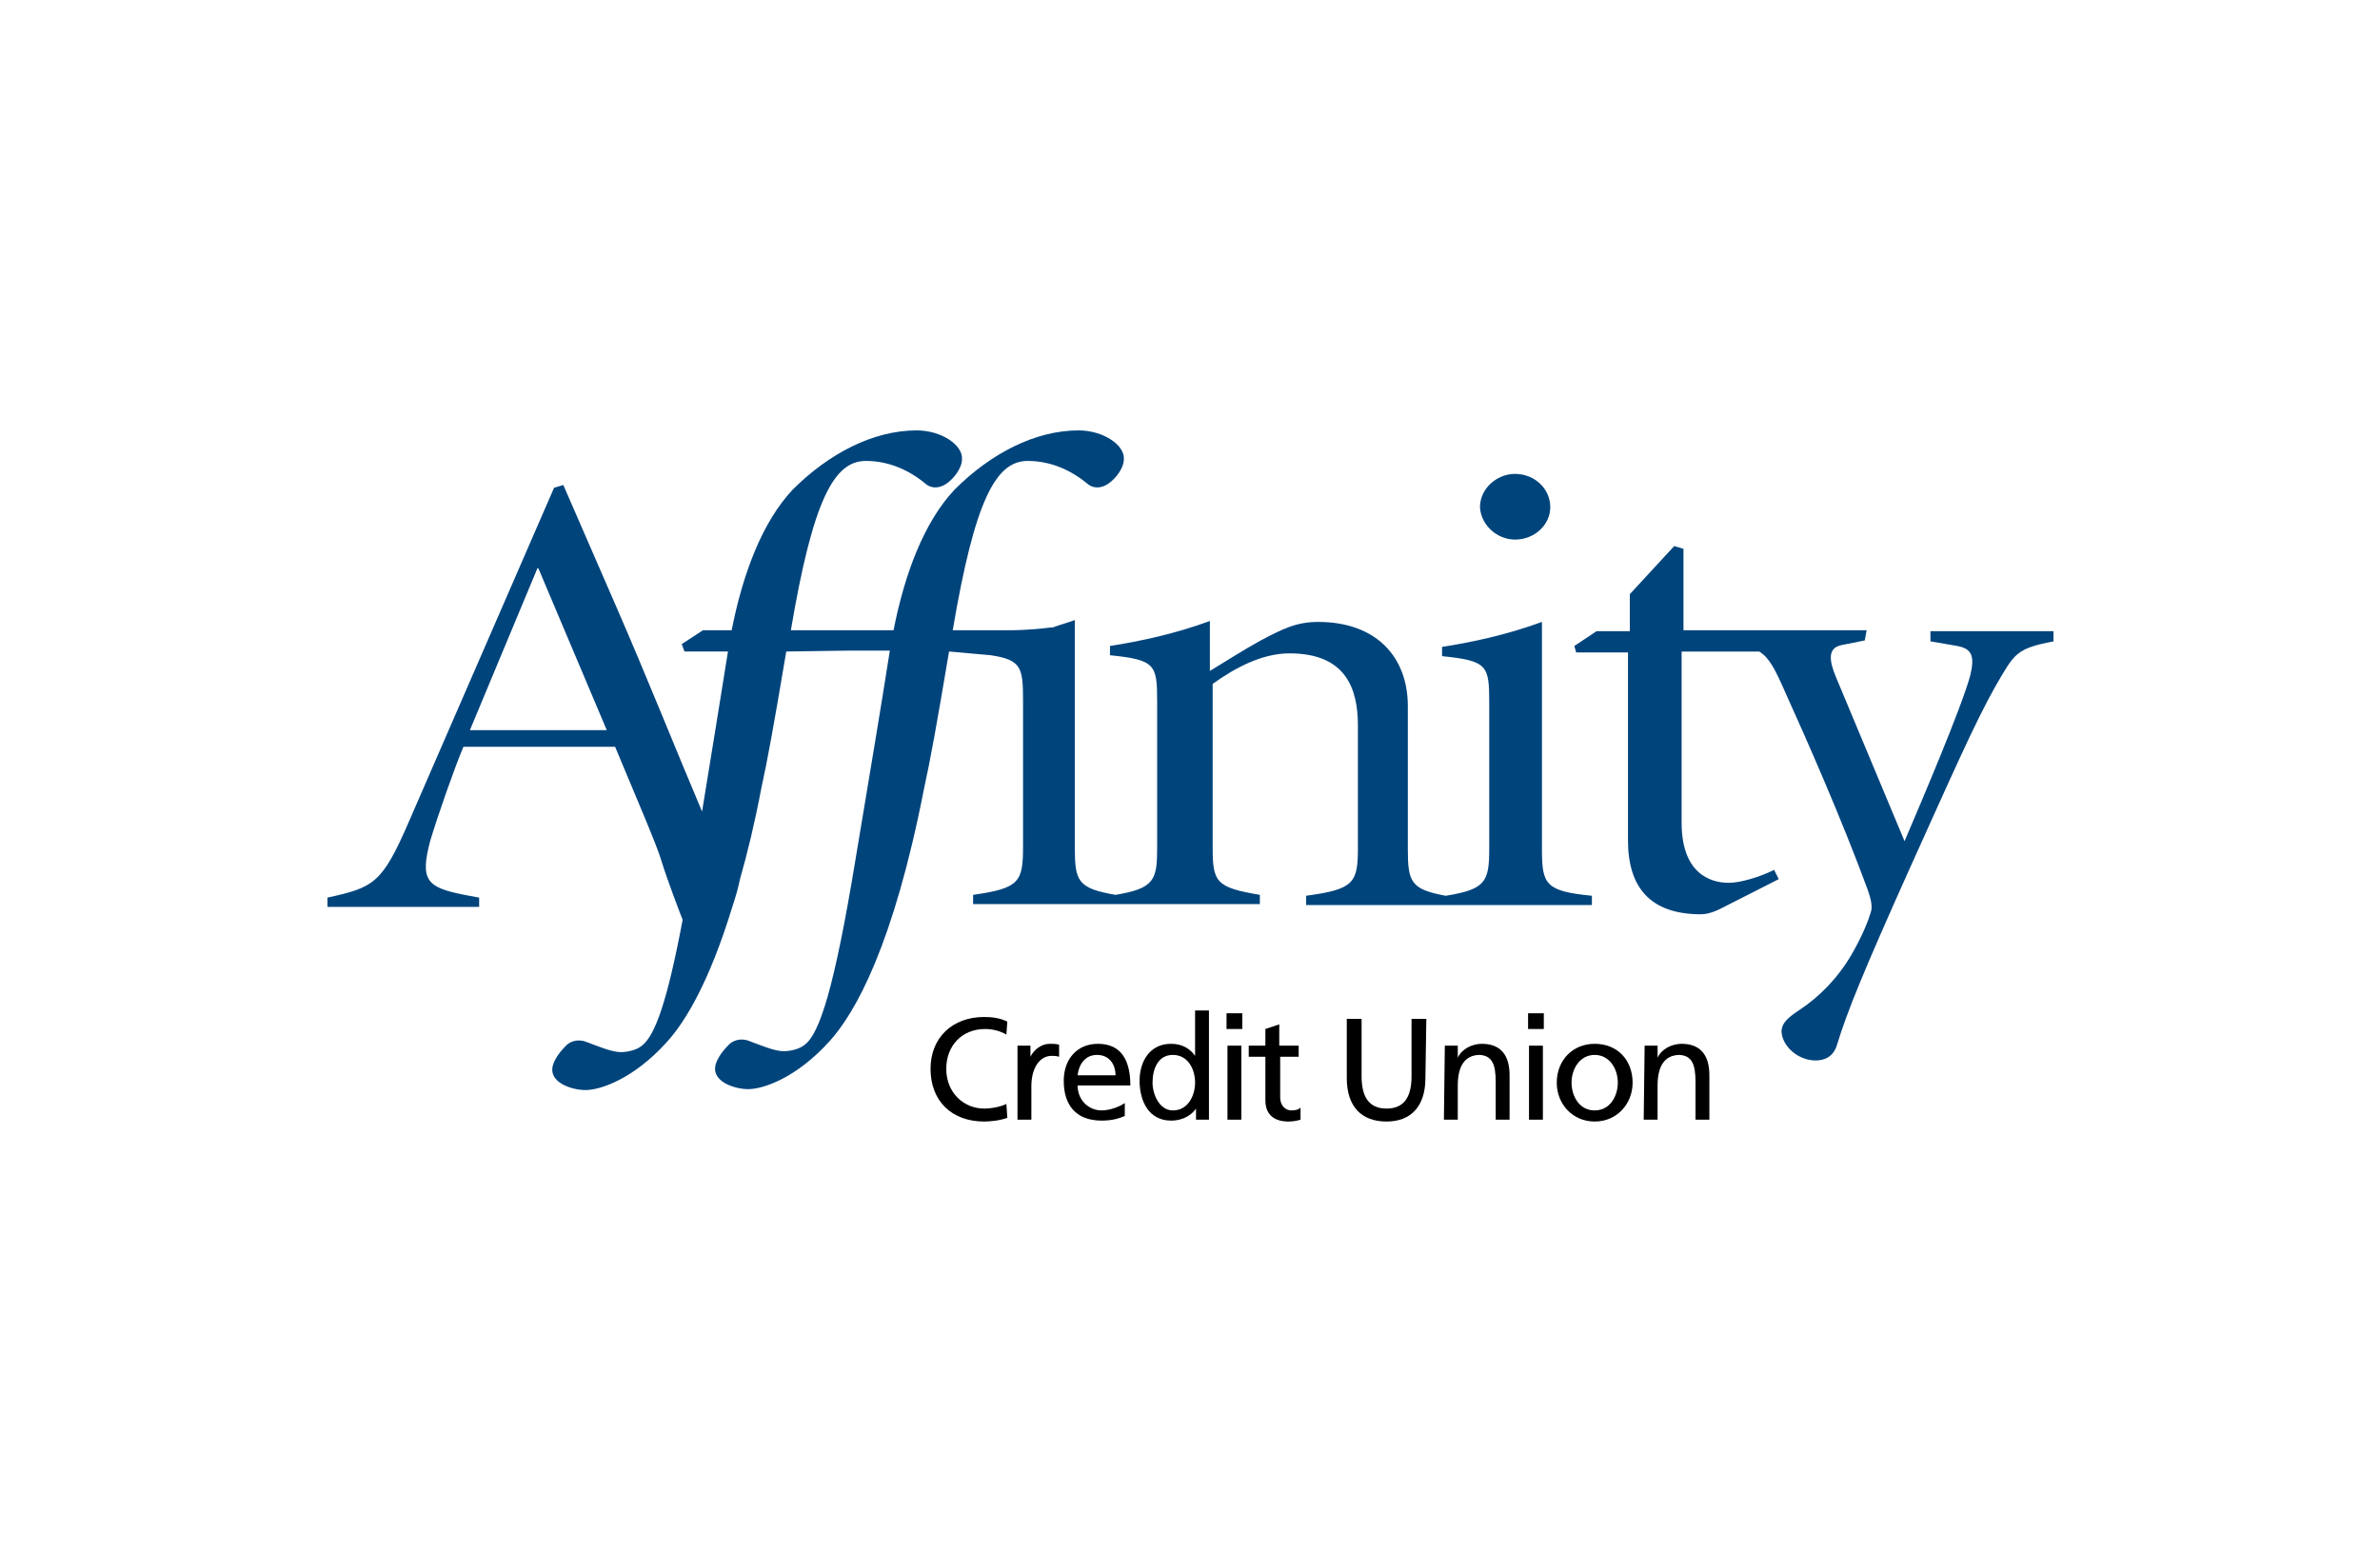<?xml version="1.0" encoding="utf-8"?>
<!-- Generator: Adobe Illustrator 25.0.1, SVG Export Plug-In . SVG Version: 6.00 Build 0)  -->
<svg version="1.0"
	 id="svg20659" xmlns:cc="http://creativecommons.org/ns#" xmlns:dc="http://purl.org/dc/elements/1.1/" xmlns:inkscape="http://www.inkscape.org/namespaces/inkscape" xmlns:rdf="http://www.w3.org/1999/02/22-rdf-syntax-ns#" xmlns:sodipodi="http://sodipodi.sourceforge.net/DTD/sodipodi-0.dtd" xmlns:svg="http://www.w3.org/2000/svg"
	 xmlns="http://www.w3.org/2000/svg" xmlns:xlink="http://www.w3.org/1999/xlink" x="0px" y="0px" viewBox="0 0 257.3 168"
	 style="enable-background:new 0 0 257.3 168;" xml:space="preserve">
<style type="text/css">
	.st0{fill:#00447C;}
</style>
<sodipodi:namedview  bordercolor="#666666" borderopacity="1.0" fit-margin-bottom="0" fit-margin-left="0" fit-margin-right="0" fit-margin-top="0" id="base" inkscape:current-layer="layer1" inkscape:cx="93.370258" inkscape:cy="37.209145" inkscape:document-units="mm" inkscape:pageopacity="0.0" inkscape:pageshadow="2" inkscape:window-height="744" inkscape:window-maximized="1" inkscape:window-width="1280" inkscape:window-x="-4" inkscape:window-y="-4" inkscape:zoom="4.294812" pagecolor="#ffffff" showgrid="false" units="px">
	</sodipodi:namedview>
<g id="layer1" transform="translate(-85.665,-158.114)" inkscape:groupmode="layer" inkscape:label="Layer 1">
	<g id="g20804" transform="translate(0.265,-0.265)">
		<path id="path20022" inkscape:connector-curvature="0" d="M194.2,270.2c-0.7-0.4-1.5-0.6-2.3-0.6c-2.5,0-4.2,1.8-4.2,4.3
			c0,2.6,1.9,4.3,4.1,4.3c0.8,0,1.8-0.2,2.4-0.5l0.1,1.5c-0.8,0.3-1.9,0.4-2.5,0.4c-3.5,0-5.8-2.2-5.8-5.7c0-3.4,2.4-5.6,5.8-5.6
			c0.8,0,1.7,0.1,2.5,0.5L194.2,270.2z"/>
		<path id="path20026" inkscape:connector-curvature="0" d="M195.4,271.4h1.4v1.2h0c0.4-0.8,1.2-1.4,2.1-1.4c0.4,0,0.7,0,1,0.1v1.3
			c-0.3-0.1-0.6-0.1-0.8-0.1c-1.3,0-2.2,1.3-2.2,3.3v3.6h-1.5L195.4,271.4z"/>
		<path id="path20030" inkscape:connector-curvature="0" d="M207,277.6c-0.4,0.3-1.5,0.8-2.5,0.8c-1.4,0-2.6-1.1-2.6-2.7h5.7
			c0-2.6-0.9-4.5-3.5-4.5c-2.3,0-3.7,1.7-3.7,4c0,2.6,1.3,4.3,4.1,4.3c1.3,0,2-0.3,2.5-0.5L207,277.6z M201.9,274.6
			c0.1-1,0.7-2.2,2.1-2.2c1.3,0,2,1,2,2.2H201.9z"/>
		<path id="path20034" inkscape:connector-curvature="0" d="M214.7,279.4h1.4v-11.8h-1.5v4.9h0c-0.5-0.7-1.3-1.3-2.6-1.3
			c-2.3,0-3.4,1.9-3.4,4c0,2.2,1,4.3,3.4,4.3c1.4,0,2.3-0.7,2.7-1.3h0L214.7,279.4z M210,275.4c0-1.5,0.6-3,2.2-3
			c1.6,0,2.4,1.5,2.4,3c0,1.3-0.7,3-2.4,3C210.7,278.4,210,276.6,210,275.4"/>
		<path id="path20036" inkscape:connector-curvature="0" d="M219.7,269.6H218v-1.7h1.7V269.6z M218.1,271.4h1.5v8h-1.5V271.4z"/>
		<path id="path20040" inkscape:connector-curvature="0" d="M225.9,272.6h-2.1v4.4c0,0.9,0.6,1.4,1.2,1.4c0.5,0,0.8-0.1,1-0.3v1.3
			c-0.3,0.1-0.8,0.2-1.3,0.2c-1.5,0-2.5-0.7-2.5-2.3v-4.7h-1.8v-1.2h1.8v-1.8l1.5-0.5v2.3h2.1V272.6z"/>
		<path id="path20044" inkscape:connector-curvature="0" d="M239.5,274.9c0,3.1-1.6,4.7-4.2,4.7c-2.7,0-4.3-1.6-4.3-4.7v-6.4h1.6
			v6.2c0,2.1,0.7,3.5,2.7,3.5c2,0,2.7-1.4,2.7-3.5v-6.2h1.6L239.5,274.9z"/>
		<path id="path20048" inkscape:connector-curvature="0" d="M241.6,271.4h1.4v1.3h0c0.4-0.9,1.5-1.5,2.6-1.5c2.1,0,3,1.3,3,3.4v4.8
			h-1.5v-4.1c0-1.9-0.4-2.8-1.7-2.9c-1.7,0-2.4,1.3-2.4,3.3v3.7h-1.5L241.6,271.4z"/>
		<path id="path20050" inkscape:connector-curvature="0" d="M252.3,269.6h-1.7v-1.7h1.7V269.6z M250.7,271.4h1.5v8h-1.5V271.4z"/>
		<path id="path20054" inkscape:connector-curvature="0" d="M253.7,275.4c0,2.3,1.7,4.2,4.1,4.2c2.4,0,4.1-1.9,4.1-4.2
			c0-2.4-1.6-4.2-4.1-4.2C255.4,271.2,253.7,273,253.7,275.4 M255.3,275.4c0-1.5,0.9-3,2.5-3c1.6,0,2.5,1.5,2.5,3c0,1.4-0.8,3-2.5,3
			C256.1,278.4,255.3,276.8,255.3,275.4"/>
		<path id="path20058" inkscape:connector-curvature="0" d="M263.2,271.4h1.4v1.3h0c0.4-0.9,1.5-1.5,2.6-1.5c2.1,0,3,1.3,3,3.4v4.8
			h-1.5v-4.1c0-1.9-0.4-2.8-1.7-2.9c-1.7,0-2.4,1.3-2.4,3.3v3.7h-1.5L263.2,271.4z"/>
		<path id="path20062" inkscape:connector-curvature="0" class="st0" d="M249.2,216.7c2.1,0,3.8-1.6,3.8-3.5c0-2-1.7-3.6-3.8-3.6
			c-2,0-3.8,1.6-3.8,3.6C245.5,215.1,247.2,216.7,249.2,216.7"/>
		<path id="path20066" inkscape:connector-curvature="0" class="st0" d="M136.2,237.3l7.3-17.5h0.1l7.4,17.5H136.2z M252.1,250.2
			v-24.6c-3.8,1.4-7.6,2.2-10.8,2.7v1c4.9,0.5,5.1,1,5.1,5v15.8c0,3.6-0.4,4.4-4.7,5.1c-3.8-0.7-4.1-1.5-4.1-5.1v-15.4
			c0-5.3-3.4-9.1-9.7-9.1c-2.4,0-3.9,0.8-6.2,2c-2,1.1-4,2.4-5.5,3.3v-5.4c-3.8,1.4-7.6,2.2-10.8,2.7v1c4.9,0.5,5.1,1,5.1,5v15.8
			c0,3.5-0.3,4.4-4.5,5.1c-4.1-0.7-4.4-1.5-4.4-5.1v-24.6c-0.8,0.3-1.6,0.5-2.4,0.8c-0.1,0-0.1,0-0.2,0c-2.3,0.3-4.3,0.3-4.3,0.3
			h-6.3c2.4-14.2,4.7-18.3,8.1-18.3c2.5,0,4.7,1,6.5,2.5c0.6,0.5,1.5,0.5,2.3-0.1c0.7-0.5,1.6-1.6,1.6-2.6c0.1-1.5-2.2-3.1-4.9-3.1
			c-4.7,0-9.5,2.5-13.4,6.4c-3.3,3.5-5.4,9.1-6.6,15.2h-1h-4.4h-5.7c2.4-14.2,4.7-18.3,8.1-18.3c2.5,0,4.7,1,6.5,2.5
			c0.6,0.5,1.5,0.5,2.3-0.1c0.7-0.5,1.6-1.6,1.6-2.6c0.1-1.5-2.2-3.1-4.9-3.1c-4.7,0-9.5,2.5-13.4,6.4c-3.3,3.5-5.4,9.1-6.6,15.2
			h-3.1l-2.3,1.5l0.3,0.8h4.7c-0.9,5.6-1.7,10.6-2.8,17.3c-2.8-6.6-5.9-14.4-9.3-22.2l-5.7-13.1l-1,0.3l-15.7,36.1
			c-2.9,6.7-3.8,7.1-8.8,8.2v1h16.4v-1l-1.6-0.3c-4.1-0.8-4.8-1.6-3.7-5.8c0.8-2.7,2.7-8.1,3.6-10.2h16.4c2.2,5.3,4.5,10.6,5,12.3
			c0.6,2,2.1,5.9,2.3,6.4c-1.7,9-3,12.5-4.4,13.6c-0.6,0.5-1.6,0.7-2.3,0.7c-1,0-2.6-0.7-3.7-1.1c-1-0.4-1.9,0-2.3,0.5
			c-0.7,0.7-1.4,1.7-1.4,2.5c0,1.5,2.2,2.2,3.6,2.2c1.6,0,5.2-1.2,8.8-5.2c2-2.2,4.6-6.5,7.1-14.7c0.3-0.9,0.6-1.9,0.8-2.9
			c0.8-2.8,1.6-6.1,2.3-9.8c0.7-3.2,1.3-6.5,2.7-14.8l6.8-0.1h4.4c-1.1,7-2.1,12.9-3.7,22.5c-2.3,14-3.9,18.9-5.5,20.1
			c-0.6,0.5-1.6,0.7-2.3,0.7c-1,0-2.6-0.7-3.7-1.1c-1-0.4-1.9,0-2.3,0.5c-0.7,0.7-1.4,1.7-1.4,2.5c0,1.5,2.2,2.2,3.6,2.2
			c1.6,0,5.2-1.2,8.8-5.2c2.8-3.1,6.9-10.4,10.2-27.3c0.7-3.2,1.3-6.5,2.7-14.8l4.5,0.4c3.3,0.5,3.5,1.3,3.5,4.9v15.8
			c0,3.8-0.4,4.5-5.4,5.2v1h14.5h2h14.5v-1c-4.8-0.8-5.1-1.4-5.1-5.2v-17.6c2.5-1.8,5.4-3.3,8.3-3.3c6.1,0,7.4,3.8,7.4,7.8v13.2
			c0,3.8-0.4,4.5-5.6,5.2v1H241h1.2h15.3v-1C252.5,254.7,252.1,254,252.1,250.2"/>
		<path id="path20070" inkscape:connector-curvature="0" class="st0" d="M294.1,226.6v1.1l2.9,0.5c1.6,0.3,1.9,1.1,1.4,3.2
			c-1,3.6-5.1,13.2-7.1,17.9l-7.4-17.7c-0.8-1.9-0.9-3.2,0.6-3.5l2.5-0.5l0.2-1.1h-10.7h-4.7h-4.4v-8.8l-1-0.3l-4.8,5.2v4H258
			l-2.4,1.6l0.2,0.7h5.6v20.3c0,5.2,2.5,8,7.9,8c0.4,0,1.1-0.1,2.1-0.6l6.3-3.2l-0.5-1c-1.6,0.8-3.7,1.4-4.9,1.4
			c-2.1,0-5.1-1.1-5.1-6.5v-18.5h8.4c1.1,0.7,1.7,1.9,2.8,4.4c2.4,5.3,6.1,13.7,8.9,21.3c0.4,1.1,0.5,1.8,0.4,2.3
			c-0.3,1.1-1,2.8-2.1,4.7c-1.5,2.6-3.5,4.6-5.6,6c-1.2,0.8-2,1.4-2,2.4c0.1,1.6,1.8,3.1,3.7,3.1c0.8,0,1.9-0.3,2.3-1.7
			c1.1-3.6,2.9-8,7.7-18.7c4.7-10.4,7.2-16.1,9.4-20c2.1-3.6,2.2-4.1,6.3-4.9v-1.1L294.1,226.6z"/>
	</g>
</g>
</svg>
